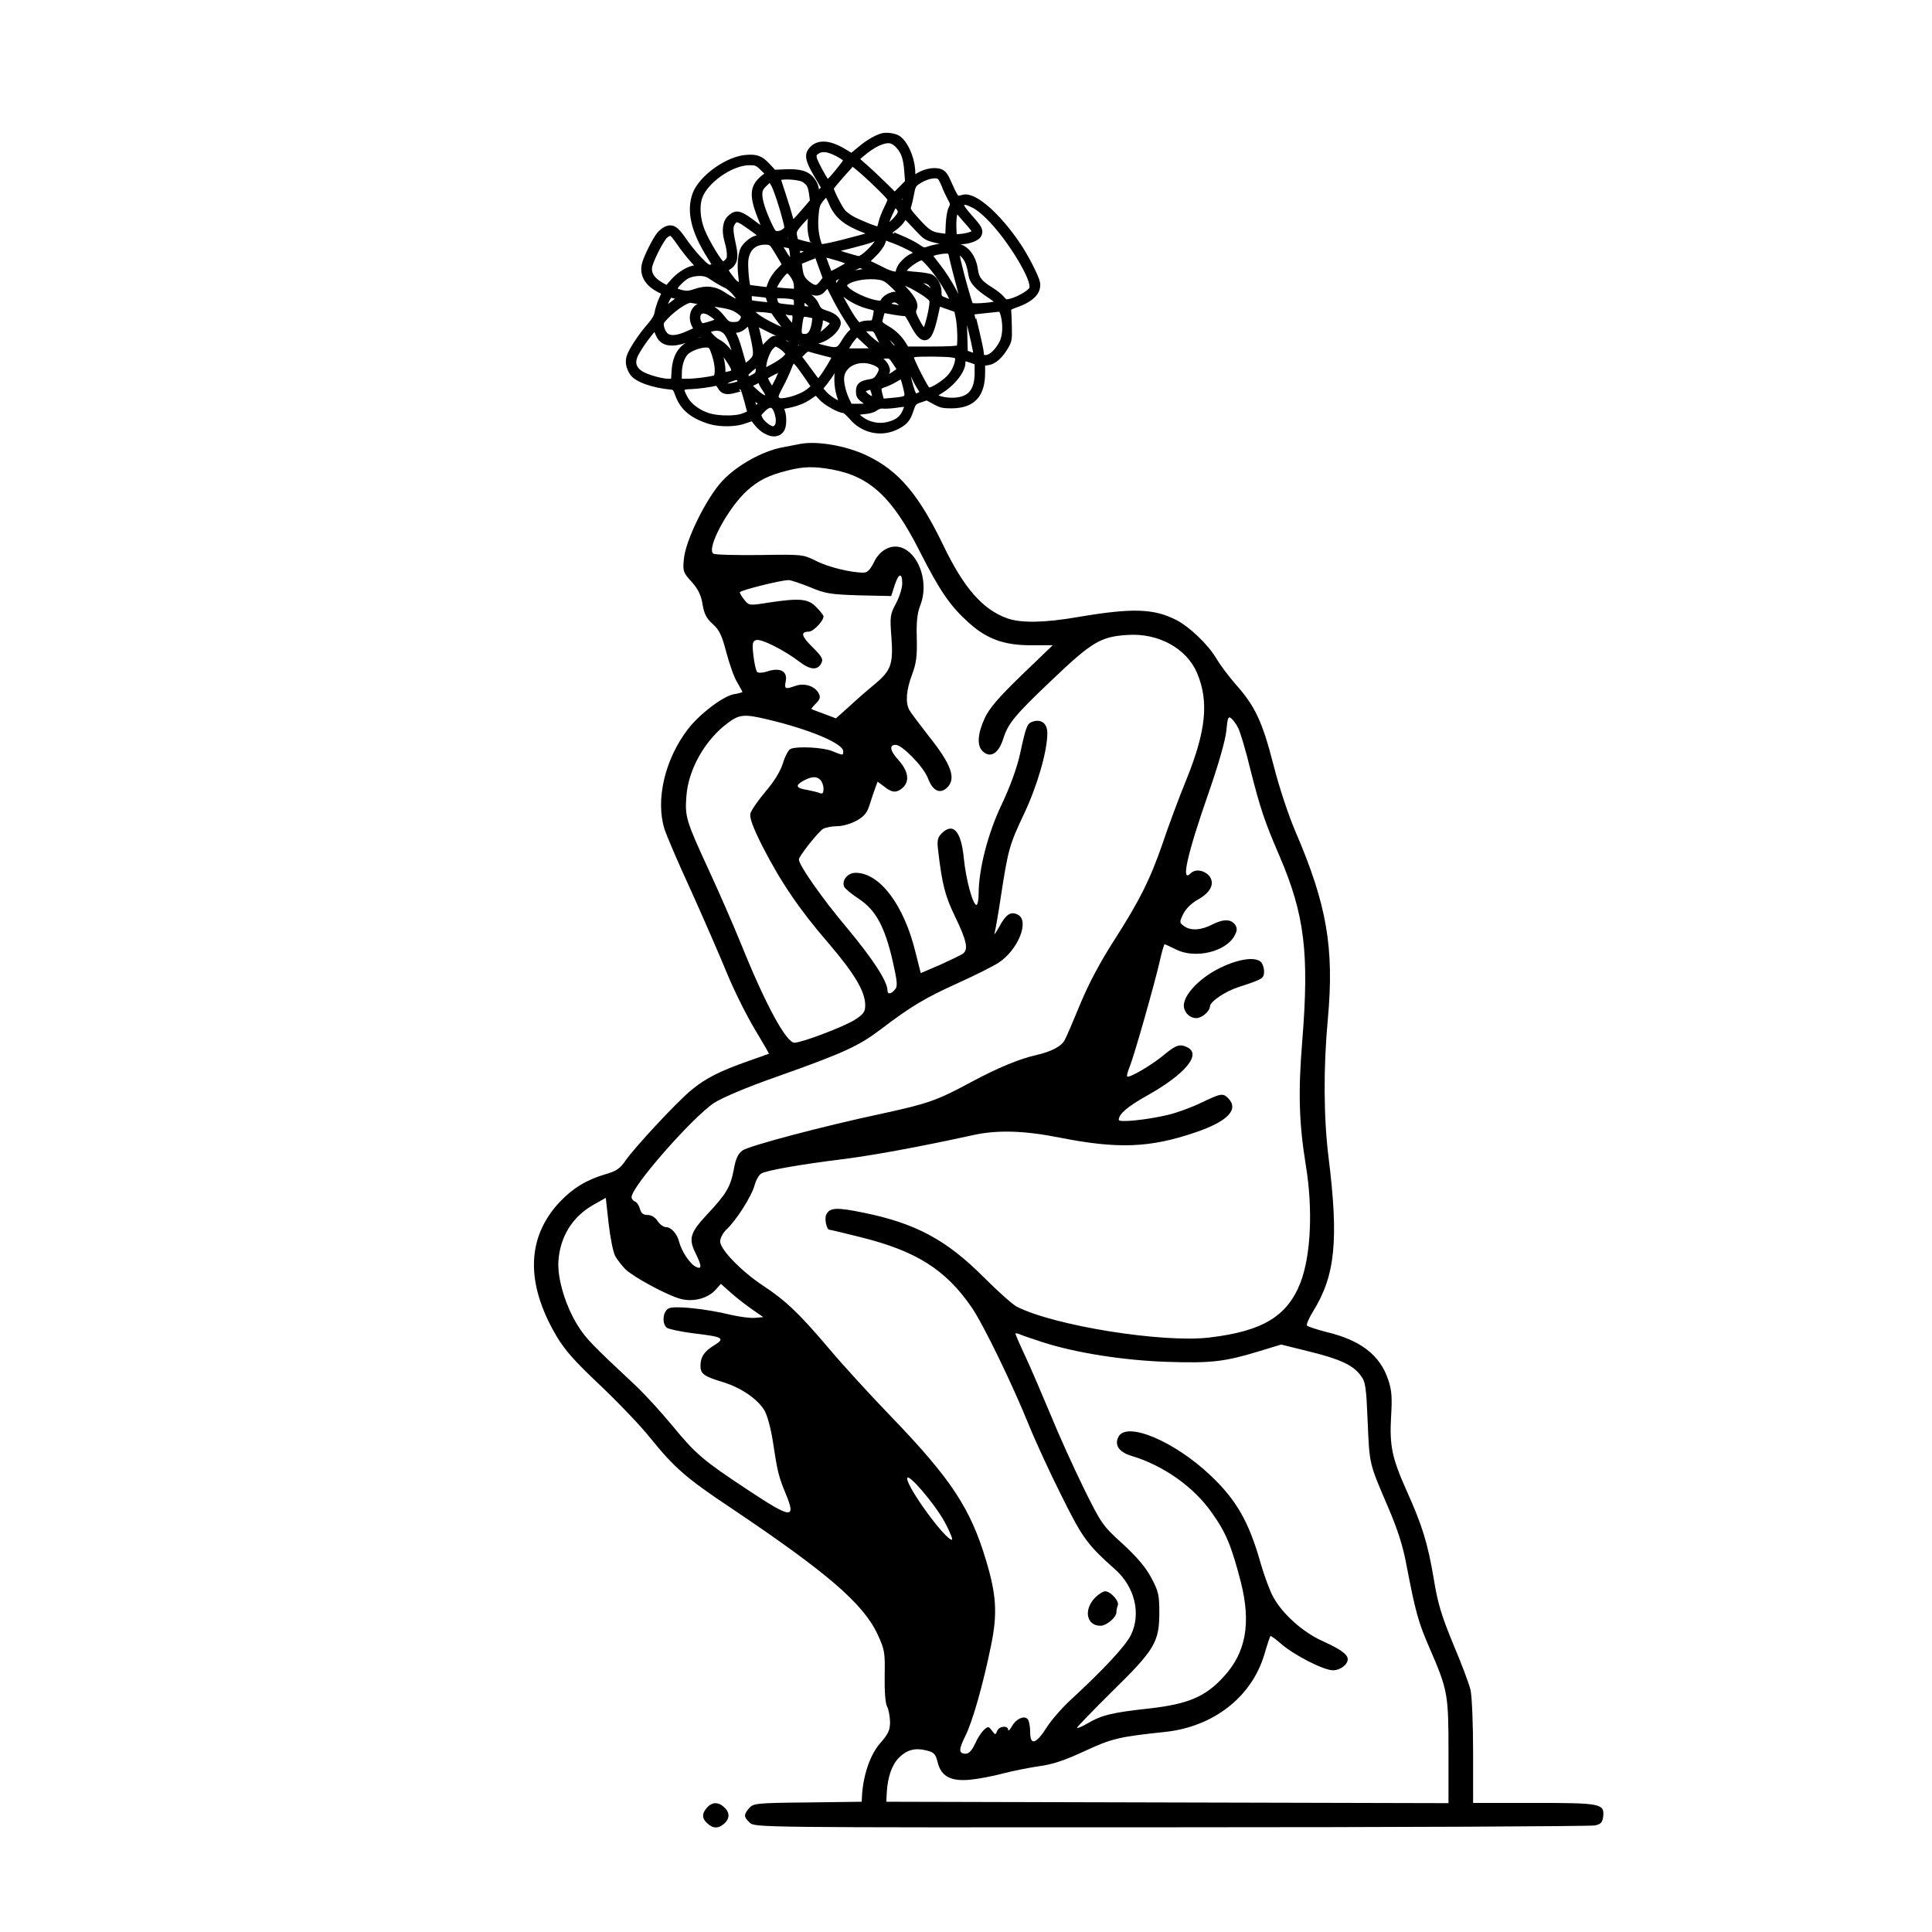 <?xml version="1.0" encoding="UTF-8" standalone="no"?>
<!DOCTYPE svg PUBLIC "-//W3C//DTD SVG 1.1//EN" "http://www.w3.org/Graphics/SVG/1.1/DTD/svg11.dtd">
<svg width="100%" height="100%" viewBox="0 0 1080 1080" version="1.1" xmlns="http://www.w3.org/2000/svg" xmlns:xlink="http://www.w3.org/1999/xlink" xml:space="preserve" xmlns:serif="http://www.serif.com/" style="fill-rule:evenodd;clip-rule:evenodd;stroke-linejoin:round;stroke-miterlimit:2;">
    
    <g transform="matrix(1,0,0,1,25.707,-18.424)">
        <g id="Thinker" transform="matrix(0.131,-2.01337e-16,-2.01337e-16,-0.131,-151.328,1195.52)">
            <path d="M4373,7091C4362,7089 4326,7082 4295,7076C4210,7059 4104,7000 4042,6934C3974,6862 3883,6678 3877,6598C3872,6548 3875,6541 3911,6502C3939,6470 3951,6445 3957,6406C3964,6365 3974,6346 4000,6323C4028,6298 4039,6276 4058,6203C4071,6154 4091,6096 4104,6075C4116,6054 4127,6035 4127,6033C4127,6031 4110,6026 4090,6023C4043,6014 3942,5937 3893,5872C3796,5745 3756,5573 3794,5449C3802,5423 3853,5303 3909,5182C3964,5060 4033,4901 4063,4828C4093,4755 4146,4650 4180,4593C4214,4537 4241,4490 4240,4489C4238,4488 4199,4474 4153,4458C4031,4415 3971,4385 3909,4334C3846,4282 3664,4086 3626,4030C3605,3999 3587,3987 3540,3974C3460,3950 3403,3915 3346,3855C3206,3704 3201,3510 3333,3285C3369,3224 3411,3177 3518,3076C3594,3004 3692,2902 3735,2848C3836,2723 3888,2677 4079,2550C4487,2276 4641,2144 4703,2013C4734,1946 4736,1935 4734,1834C4733,1768 4737,1718 4744,1704C4751,1692 4756,1662 4757,1638C4757,1602 4749,1586 4716,1548C4674,1501 4645,1418 4638,1334L4636,1297L4405,1294C4184,1292 4173,1290 4155,1269C4132,1241 4132,1233 4158,1208C4179,1187 4192,1187 5956,1188C6934,1188 7747,1192 7765,1196C7790,1201 7797,1209 7800,1233C7806,1289 7792,1292 7505,1292L7245,1292L7245,1509C7245,1629 7240,1748 7234,1774C7228,1800 7195,1888 7160,1970C7110,2092 7094,2143 7077,2249C7051,2402 7028,2476 6961,2625C6899,2764 6888,2815 6895,2941C6900,3021 6898,3053 6883,3097C6848,3203 6765,3267 6617,3302C6575,3313 6539,3325 6536,3329C6533,3334 6545,3362 6563,3391C6657,3543 6672,3694 6628,4048C6607,4218 6606,4431 6625,4635C6653,4941 6621,5126 6486,5439C6457,5507 6416,5630 6393,5722C6346,5905 6315,5972 6233,6064C6203,6098 6165,6149 6149,6176C6115,6234 6035,6311 5978,6340C5882,6389 5791,6392 5556,6352C5418,6328 5314,6326 5257,6347C5153,6384 5072,6476 4985,6657C4879,6876 4794,6977 4657,7042C4569,7084 4444,7105 4373,7091ZM4510,6982C4672,6952 4767,6863 4883,6634C4969,6464 5014,6399 5092,6329C5169,6259 5243,6232 5358,6232L5451,6232L5319,6105C5220,6009 5181,5964 5161,5921C5131,5856 5127,5805 5151,5781C5184,5748 5220,5769 5240,5833C5261,5899 5288,5932 5449,6085C5618,6246 5656,6269 5770,6276C5902,6285 6022,6219 6067,6114C6118,5993 6106,5868 6022,5660C5990,5582 5945,5461 5922,5392C5868,5235 5823,5144 5712,4971C5656,4884 5604,4787 5569,4702C5539,4629 5509,4559 5502,4547C5488,4520 5445,4498 5380,4483C5309,4467 5219,4430 5103,4368C4959,4290 4918,4276 4730,4235C4467,4179 4155,4096 4127,4076C4108,4062 4098,4040 4090,3994C4076,3921 4058,3890 3978,3805C3905,3727 3896,3701 3926,3640C3955,3581 3955,3566 3926,3581C3902,3594 3867,3647 3857,3686C3849,3720 3823,3749 3801,3749C3791,3749 3775,3760 3765,3775C3755,3791 3738,3801 3722,3801C3704,3801 3695,3808 3690,3826C3686,3841 3677,3855 3669,3858C3661,3861 3654,3869 3654,3877C3654,3922 3912,4216 4006,4279C4042,4302 4143,4345 4271,4390C4562,4493 4624,4522 4720,4595C4846,4691 4906,4727 5050,4792C5121,4824 5198,4863 5221,4878C5303,4932 5353,5055 5303,5082C5273,5098 5252,5085 5223,5031C5208,5004 5199,4992 5203,5003C5206,5015 5219,5085 5230,5161C5261,5361 5266,5380 5329,5513C5384,5629 5428,5779 5428,5855C5429,5895 5406,5916 5372,5908C5342,5900 5339,5894 5312,5770C5299,5710 5270,5630 5234,5554C5174,5429 5135,5275 5135,5171C5135,5145 5130,5124 5126,5124C5110,5124 5081,5232 5072,5321C5061,5439 5026,5478 4977,5429C4960,5412 4957,5399 4962,5358C4979,5211 4992,5161 5036,5071C5083,4973 5092,4935 5069,4917C5062,4911 5018,4890 4972,4869L4888,4833L4865,4924C4816,5124 4713,5261 4610,5261C4577,5261 4550,5230 4561,5202C4564,5194 4593,5170 4625,5149C4697,5101 4735,5030 4769,4881C4788,4796 4790,4776 4778,4763C4762,4743 4746,4741 4746,4759C4746,4798 4683,4894 4574,5025C4470,5148 4368,5293 4368,5318C4368,5332 4453,5439 4472,5449C4484,5455 4511,5460 4533,5460C4555,5460 4592,5471 4615,5484C4648,5503 4660,5518 4671,5555C4679,5581 4690,5613 4695,5626L4704,5650L4732,5629C4765,5602 4785,5601 4811,5624C4842,5652 4835,5696 4792,5743C4757,5782 4752,5807 4781,5807C4809,5807 4900,5713 4918,5666C4939,5611 4968,5596 4999,5623C5041,5662 5020,5722 4920,5847C4882,5896 4845,5945 4839,5956C4822,5988 4826,6041 4851,6107C4869,6155 4873,6186 4871,6263C4869,6334 4873,6370 4887,6405C4921,6493 4886,6611 4815,6645C4769,6667 4715,6643 4688,6586C4674,6557 4660,6542 4646,6542C4593,6541 4495,6565 4443,6591C4385,6620 4384,6620 4201,6617C4099,6616 4010,6618 4003,6623C3972,6644 4066,6819 4147,6892C4196,6936 4240,6958 4321,6978C4388,6995 4433,6996 4510,6982ZM4809,6496C4809,6476 4797,6438 4782,6410C4757,6363 4756,6354 4763,6264C4771,6149 4761,6123 4687,6062C4660,6040 4613,5999 4583,5971L4526,5920L4476,5939C4448,5949 4424,5958 4422,5960C4420,5961 4429,5972 4441,5984C4459,6002 4461,6011 4452,6028C4435,6058 4392,6072 4354,6059C4309,6043 4305,6045 4312,6079C4320,6121 4288,6138 4235,6121C4215,6114 4194,6113 4190,6118C4185,6123 4178,6154 4174,6187C4168,6239 4170,6249 4185,6254C4205,6262 4306,6211 4370,6162C4415,6127 4447,6124 4463,6154C4473,6172 4468,6182 4427,6223C4378,6271 4374,6290 4410,6290C4429,6290 4473,6335 4473,6355C4473,6360 4459,6378 4442,6395C4407,6431 4372,6434 4238,6414C4157,6401 4155,6401 4136,6425C4125,6438 4116,6453 4116,6458C4116,6466 4291,6510 4324,6510C4334,6510 4375,6496 4415,6480C4481,6452 4503,6449 4625,6445L4762,6442L4776,6486C4793,6540 4809,6544 4809,6496ZM4232,5916C4411,5874 4557,5813 4557,5780C4557,5761 4558,5761 4511,5780C4474,5796 4364,5802 4333,5790C4324,5787 4309,5759 4300,5729C4289,5694 4262,5650 4225,5607C4193,5569 4165,5528 4161,5514C4157,5496 4171,5457 4211,5377C4290,5223 4367,5108 4494,4961C4606,4830 4651,4754 4651,4696C4651,4668 4644,4658 4607,4634C4560,4604 4380,4536 4349,4536C4314,4536 4225,4700 4123,4953C4086,5044 4022,5190 3982,5276C3887,5482 3881,5501 3888,5588C3896,5703 3969,5831 4067,5902C4114,5937 4136,5939 4232,5916ZM6243,5878C6251,5862 6275,5784 6294,5704C6337,5535 6354,5483 6420,5330C6526,5082 6546,4918 6516,4544C6498,4324 6502,4194 6531,4014C6562,3826 6553,3630 6509,3514C6453,3369 6348,3305 6120,3278C5922,3254 5457,3328 5297,3410C5280,3419 5217,3475 5158,3534C4999,3694 4866,3766 4642,3811C4530,3834 4500,3833 4485,3803C4476,3787 4486,3738 4498,3738C4501,3738 4561,3724 4632,3706C4869,3647 4994,3568 5105,3407C5155,3334 5277,3083 5350,2903C5378,2834 5441,2697 5490,2600C5579,2421 5598,2395 5718,2288C5801,2214 5829,2100 5785,2009C5762,1962 5671,1864 5526,1730C5490,1697 5444,1644 5424,1612C5380,1543 5355,1536 5355,1593C5355,1615 5351,1639 5346,1647C5333,1668 5295,1652 5277,1619C5268,1603 5261,1597 5261,1604C5260,1624 5222,1620 5214,1599C5207,1581 5206,1582 5192,1600C5178,1619 5176,1620 5157,1603C5146,1593 5129,1566 5119,1543C5107,1517 5093,1502 5081,1502C5049,1502 5049,1519 5078,1577C5109,1639 5154,1797 5188,1964C5216,2100 5211,2180 5166,2329C5100,2549 5017,2675 4763,2939C4675,3030 4556,3160 4498,3229C4371,3379 4313,3435 4214,3500C4122,3561 4032,3654 4032,3688C4032,3702 4044,3725 4059,3739C4101,3778 4167,3882 4179,3928C4185,3950 4198,3973 4208,3978C4233,3992 4379,4017 4547,4038C4672,4053 4885,4092 5108,4141C5214,4165 5330,4161 5481,4131C5729,4082 5865,4087 6059,4153C6198,4200 6247,4251 6200,4299C6177,4322 6169,4320 6085,4280C6044,4260 5981,4237 5943,4228C5854,4207 5733,4194 5733,4207C5733,4232 5771,4264 5855,4311C6015,4401 6085,4484 6028,4515C5995,4532 5979,4528 5927,4485C5875,4441 5777,4384 5769,4392C5766,4394 5771,4412 5779,4432C5798,4478 5884,4781 5907,4880C5916,4922 5926,4956 5929,4956C5931,4956 5953,4946 5977,4934C6057,4893 6188,4923 6226,4991C6238,5012 6239,5023 6231,5037C6214,5064 6181,5065 6133,5041C6084,5015 6039,5013 6011,5034C5992,5048 5991,5050 6008,5085C6019,5108 6043,5131 6071,5147C6127,5178 6145,5218 6117,5250C6095,5273 6059,5278 6040,5259C5997,5215 6023,5335 6118,5607C6159,5725 6188,5827 6192,5867C6197,5922 6200,5931 6213,5920C6221,5913 6235,5895 6243,5878ZM4460,5657C4467,5650 4473,5633 4473,5620C4473,5600 4469,5596 4455,5602C4445,5606 4421,5611 4402,5615C4356,5622 4351,5634 4386,5653C4422,5673 4444,5674 4460,5657ZM3584,3626C3593,3610 3613,3584 3629,3568C3666,3534 3801,3461 3859,3444C3913,3428 3976,3443 4011,3480L4035,3507L4080,3467C4104,3446 4145,3414 4170,3397L4216,3365L4181,3362C4162,3360 4117,3366 4081,3374C3972,3401 3835,3415 3812,3402C3787,3389 3783,3338 3804,3320C3812,3314 3862,3303 3917,3296C4045,3281 4055,3275 4007,3245C3964,3219 3948,3195 3948,3157C3948,3123 3963,3112 4043,3088C4121,3064 4190,3017 4221,2967C4233,2946 4248,2892 4257,2834C4276,2708 4281,2685 4312,2611C4357,2502 4337,2504 4151,2627C3959,2754 3929,2779 3827,2903C3779,2961 3708,3039 3668,3076C3490,3242 3459,3274 3427,3325C3372,3411 3336,3531 3342,3607C3350,3710 3402,3793 3489,3843L3544,3874L3556,3765C3563,3705 3575,3643 3584,3626ZM5405,3259C5549,3212 5756,3180 5943,3174C6130,3168 6186,3175 6334,3220L6426,3248L6547,3218C6680,3185 6733,3160 6766,3115C6786,3089 6789,3065 6795,2921C6803,2735 6801,2743 6881,2557C6923,2459 6946,2388 6961,2305C6999,2108 7011,2063 7060,1951C7137,1773 7140,1756 7140,1510L7140,1291L5940,1294L4741,1297L4743,1337C4747,1403 4765,1455 4795,1485C4829,1519 4864,1528 4912,1516C4945,1508 4951,1501 4960,1466C4974,1406 5016,1383 5098,1391C5132,1394 5196,1406 5240,1418C5283,1429 5353,1443 5395,1449C5450,1456 5503,1474 5587,1513C5704,1567 5732,1574 5931,1595C6137,1617 6300,1744 6354,1925C6366,1966 6378,2002 6380,2004C6382,2006 6403,1991 6428,1969C6484,1921 6608,1858 6647,1858C6678,1858 6710,1882 6710,1905C6710,1926 6679,1948 6602,1983C6519,2020 6431,2099 6392,2171C6377,2198 6353,2264 6338,2316C6289,2490 6235,2585 6125,2689C5971,2835 5768,2921 5732,2855C5713,2819 5734,2789 5787,2773C5924,2732 6054,2640 6131,2529C6191,2445 6214,2388 6254,2234C6298,2059 6276,1934 6181,1831C6103,1745 6030,1714 5863,1695C5706,1678 5660,1667 5599,1631C5575,1617 5555,1609 5555,1613C5555,1616 5622,1686 5705,1768C5887,1946 5906,1979 5906,2105C5906,2181 5902,2196 5871,2254C5847,2299 5808,2344 5748,2399C5664,2475 5658,2484 5582,2638C5539,2726 5475,2867 5441,2951C5406,3034 5359,3145 5335,3196C5311,3247 5292,3292 5292,3294C5292,3297 5300,3296 5310,3292C5320,3287 5363,3273 5405,3259ZM4991,2489C5013,2448 5026,2415 5021,2415C4992,2415 4829,2639 4830,2677C4831,2705 4949,2567 4991,2489Z" style="fill-rule:nonzero;"/>
            <path d="M6167,4856C6088,4818 6024,4756 6012,4707C6004,4675 6030,4641 6064,4641C6088,4641 6122,4671 6122,4691C6122,4711 6189,4756 6243,4773C6347,4807 6353,4810 6353,4840C6353,4855 6347,4873 6340,4880C6316,4904 6245,4894 6167,4856Z" style="fill-rule:nonzero;"/>
            <path d="M5633,2169C5582,2118 5594,2048 5655,2048C5681,2048 5723,2084 5723,2106C5723,2113 5725,2126 5729,2135C5736,2153 5698,2195 5675,2195C5666,2195 5647,2183 5633,2169Z" style="fill-rule:nonzero;"/>
            <path d="M3976,1272C3953,1247 3954,1225 3978,1204C4003,1181 4027,1182 4053,1207C4075,1230 4072,1256 4044,1278C4021,1297 3996,1295 3976,1272Z" style="fill-rule:nonzero;"/>
        </g>
        <g id="squiggles.svg" transform="matrix(0.739,1.36122e-31,6.84045e-32,0.739,430.353,237.422)">
            <g transform="matrix(1,0,0,1,-211.286,-242.949)">
                <g transform="matrix(0.095,-1.4585e-16,-1.4585e-16,-0.095,-93.084,553.82)">
                    <path d="M3728,5314C3762,5325 3832,5316 3862,5296C3924,5255 3980,5123 3980,5015L3980,4978L4026,5004C4086,5038 4165,5048 4206,5026C4230,5014 4247,4988 4279,4912C4307,4848 4327,4815 4337,4817C4345,4818 4365,4822 4380,4826C4469,4847 4657,4683 4819,4443C4882,4350 4964,4189 4973,4142C4987,4065 4925,4002 4793,3957C4748,3941 4741,3935 4744,3914C4746,3901 4748,3843 4749,3785C4751,3687 4749,3677 4721,3628C4677,3553 4627,3508 4577,3500L4536,3494L4536,3424C4536,3243 4456,3157 4285,3156C4215,3156 4198,3160 4147,3188L4088,3220L4037,3203C3990,3187 3985,3182 3968,3130C3943,3051 3919,3023 3850,2988C3724,2925 3577,2957 3484,3067C3460,3095 3433,3119 3424,3119C3389,3119 3280,3180 3244,3220L3206,3261L3157,3228C3108,3193 3040,3168 2969,3156C2932,3149 2931,3148 2941,3121C2958,3076 2956,2997 2937,2968C2890,2896 2776,2938 2702,3054C2701,3056 2673,3048 2641,3036C2569,3008 2444,3006 2362,3030C2220,3072 2138,3140 2100,3247C2083,3295 2077,3303 2051,3305C1903,3319 1772,3366 1738,3419C1709,3463 1700,3507 1712,3550C1725,3598 1807,3724 1877,3802C1914,3845 1931,3874 1936,3905C1940,3929 1954,3973 1967,4004L1992,4060L1946,4084C1851,4135 1812,4212 1837,4298C1854,4355 1916,4479 1950,4524C1965,4543 1991,4565 2009,4573C2061,4595 2094,4576 2154,4487C2183,4444 2237,4376 2275,4336C2331,4277 2349,4264 2367,4269C2379,4273 2390,4277 2392,4279C2394,4281 2377,4312 2353,4349C2225,4552 2188,4713 2238,4848C2288,4982 2500,5133 2652,5143C2737,5149 2769,5135 2827,5073L2872,5024L2963,5028C3063,5032 3120,5019 3159,4984C3191,4954 3213,4911 3213,4876L3213,4847L3238,4871L3264,4895L3206,4994C3133,5118 3126,5161 3167,5207C3221,5267 3311,5262 3427,5193L3488,5156L3551,5208C3612,5260 3675,5297 3728,5314ZM3372,5163C3299,5201 3251,5206 3214,5180C3195,5167 3191,5157 3196,5133C3202,5103 3287,4946 3298,4946C3308,4945 3439,5103 3439,5116C3439,5123 3409,5144 3372,5163ZM3565,5028C3531,5058 3500,5082 3496,5082C3489,5082 3336,4907 3331,4894C3326,4880 3400,4734 3426,4706C3439,4692 3468,4670 3491,4657C3543,4627 3697,4565 3704,4572C3706,4574 3713,4597 3719,4622C3724,4647 3743,4695 3760,4729C3777,4763 3791,4797 3791,4803C3791,4816 3665,4941 3565,5028ZM2865,4917C2854,4938 2842,4956 2839,4956C2836,4956 2817,4940 2797,4920C2769,4892 2762,4876 2762,4843C2762,4796 2788,4712 2837,4607C2866,4545 2873,4536 2898,4536C2914,4536 2938,4544 2950,4555C2973,4573 2973,4574 2956,4641C2931,4739 2888,4871 2865,4917ZM3105,4957C3064,4981 2904,4987 2910,4964C2912,4957 2931,4896 2953,4830C2975,4764 2997,4689 3004,4664C3017,4610 3017,4610 3111,4719L3173,4791L3166,4844C3157,4911 3146,4931 3105,4957ZM3859,5224C3841,5246 3814,5263 3796,5266C3742,5274 3660,5235 3570,5157L3533,5126L3596,5070C3631,5040 3698,4977 3746,4930L3832,4845L3881,4894L3930,4944L3924,5026C3916,5130 3900,5178 3859,5224ZM3911,4817C3920,4858 3917,4859 3886,4826C3866,4804 3865,4800 3880,4788C3899,4772 3902,4774 3911,4817ZM3324,4772C3308,4810 3291,4841 3288,4841C3284,4841 3266,4822 3248,4799C3220,4762 3215,4746 3209,4665C3203,4581 3212,4510 3239,4435C3241,4427 3301,4438 3420,4468C3517,4493 3607,4517 3621,4523C3644,4532 3643,4533 3595,4551C3442,4609 3367,4669 3324,4772ZM4423,4602C4401,4626 4370,4662 4354,4681L4326,4716L4315,4687C4309,4671 4306,4625 4307,4584L4310,4510L4352,4513C4406,4517 4463,4535 4463,4548C4463,4553 4445,4577 4423,4602ZM3154,4623C3158,4656 3157,4683 3152,4682C3148,4682 3119,4653 3088,4618C3038,4561 3033,4551 3038,4518C3041,4497 3046,4479 3049,4476C3055,4470 3173,4440 3177,4444C3178,4445 3173,4473 3164,4505C3154,4541 3151,4585 3154,4623ZM3997,4580C3956,4625 3919,4662 3916,4662C3913,4662 3903,4649 3893,4632C3883,4616 3856,4589 3833,4573C3810,4557 3791,4542 3791,4541C3791,4540 3829,4523 3876,4504C3923,4485 3985,4454 4013,4435C4063,4401 4065,4401 4107,4416C4131,4424 4176,4434 4207,4438C4268,4445 4284,4463 4230,4463C4211,4463 4168,4470 4134,4480C4079,4495 4065,4506 3997,4580ZM3696,4487C3696,4497 3685,4495 3649,4478C3631,4470 3556,4449 3481,4430L3345,4396L3439,4366C3491,4350 3538,4337 3545,4337C3577,4336 3696,4454 3696,4487ZM3828,4468C3790,4482 3757,4494 3756,4494C3754,4494 3746,4476 3739,4455C3731,4433 3700,4391 3669,4362L3614,4308L3658,4287C3682,4276 3720,4257 3743,4245C3766,4233 3800,4220 3818,4216C3849,4210 3852,4212 3859,4242C3867,4279 3924,4339 3970,4358C3987,4365 4001,4374 4001,4378C4001,4389 3907,4438 3828,4468ZM2900,4371C2853,4451 2847,4457 2813,4459C2721,4464 2663,4415 2651,4323C2645,4276 2658,4121 2669,4110C2671,4108 2706,4102 2747,4098L2821,4089L2839,4138C2849,4166 2877,4209 2903,4236L2951,4285L2900,4371ZM2999,4428C2997,4430 2977,4435 2955,4438L2916,4445L2941,4403C2987,4327 2999,4312 3010,4319C3020,4325 3011,4416 2999,4428ZM3129,4400C3074,4416 3058,4412 3063,4384C3069,4353 3064,4353 3115,4375C3154,4392 3155,4393 3129,4400ZM4284,4331C4272,4389 4272,4389 4233,4388C4198,4387 4127,4371 4117,4362C4115,4360 4144,4320 4181,4274C4219,4227 4274,4141 4305,4082C4367,3962 4366,3964 4373,3970C4375,3973 4359,4042 4337,4124C4315,4205 4291,4299 4284,4331ZM2681,4577C2583,4647 2569,4651 2546,4615C2526,4586 2528,4551 2555,4427C2575,4333 2561,4287 2503,4254C2487,4246 2489,4239 2524,4192C2558,4144 2580,4127 2603,4127C2607,4127 2607,4158 2602,4197C2591,4278 2600,4371 2620,4411C2640,4449 2695,4494 2731,4501C2748,4504 2761,4510 2761,4514C2761,4517 2725,4546 2681,4577ZM2113,4454C2087,4492 2060,4526 2052,4529C2045,4532 2026,4525 2012,4514C1980,4489 1892,4316 1884,4263C1877,4214 1906,4168 1969,4131L2018,4103L2066,4158C2116,4214 2198,4263 2245,4263C2268,4263 2265,4269 2215,4323C2185,4357 2139,4415 2113,4454ZM2993,4494C2993,4500 2985,4505 2976,4505C2967,4505 2963,4500 2966,4494C2970,4488 2977,4484 2983,4484C2988,4484 2993,4488 2993,4494ZM4186,4979C4153,5000 4074,4980 4011,4935C3987,4918 3980,4902 3970,4846C3963,4808 3953,4765 3948,4750C3938,4726 3944,4715 4013,4639C4099,4545 4122,4530 4197,4520L4250,4513L4254,4606C4257,4662 4265,4712 4276,4733C4292,4766 4292,4769 4268,4812C4255,4836 4233,4882 4221,4914C4208,4946 4193,4975 4186,4979ZM2775,5050C2735,5089 2726,5092 2675,5092C2532,5092 2326,4947 2283,4817C2260,4747 2268,4646 2304,4556C2341,4465 2444,4295 2462,4295C2481,4295 2509,4323 2511,4345C2513,4380 2508,4416 2492,4472C2468,4557 2477,4627 2519,4664C2572,4711 2602,4703 2733,4602C2766,4577 2793,4559 2793,4563C2793,4567 2776,4612 2756,4662C2684,4843 2693,4915 2798,4993C2819,5008 2818,5009 2775,5050ZM4450,4756C4403,4778 4393,4780 4371,4771C4355,4764 4378,4728 4459,4638C4515,4575 4524,4551 4505,4516C4491,4489 4419,4463 4363,4463C4307,4463 4301,4448 4351,4432C4417,4410 4467,4336 4479,4243C4488,4175 4515,4141 4599,4090C4633,4069 4673,4038 4688,4020C4715,3988 4716,3988 4761,4000C4825,4018 4911,4070 4919,4095C4930,4129 4897,4211 4824,4333C4701,4537 4546,4713 4450,4756ZM3870,4694C3875,4710 3870,4724 3855,4739L3833,4760L3801,4693C3753,4590 3760,4573 3825,4635C3846,4656 3866,4682 3870,4694ZM4383,4347C4338,4400 4325,4390 4343,4313C4371,4192 4432,3974 4441,3966C4454,3952 4653,3970 4649,3984C4647,3990 4615,4015 4577,4040C4488,4099 4444,4147 4436,4197C4422,4279 4409,4315 4383,4347ZM3243,4264C3226,4313 3211,4353 3210,4354C3209,4355 3178,4344 3142,4329L3076,4302L3082,4254C3090,4190 3102,4169 3147,4134C3196,4097 3215,4098 3248,4141L3275,4177L3243,4264ZM3383,4330C3272,4363 3261,4364 3271,4339C3275,4329 3287,4296 3298,4266L3319,4212L3389,4249C3428,4270 3463,4291 3468,4294C3473,4298 3434,4314 3383,4330ZM4136,4246C4098,4293 4060,4332 4052,4334C4017,4339 3891,4243 3909,4225C3913,4221 3958,4214 4008,4211C4059,4207 4111,4198 4124,4191C4161,4171 4189,4117 4189,4067C4189,4026 4192,4023 4232,4007C4255,3998 4279,3990 4285,3990C4305,3990 4207,4159 4136,4246ZM3596,4259C3579,4266 3560,4273 3554,4273C3543,4273 3373,4184 3352,4166C3342,4158 3352,4130 3402,4035C3437,3969 3483,3889 3504,3859C3537,3812 3546,3804 3562,3813C3573,3819 3600,3824 3622,3824C3662,3824 3664,3826 3674,3873C3679,3899 3682,3924 3680,3928C3677,3932 3653,3941 3625,3947C3506,3977 3381,4063 3381,4114C3381,4161 3452,4213 3534,4226C3557,4230 3587,4235 3602,4239L3628,4245L3596,4259ZM2447,4210C2434,4234 2430,4236 2421,4222C2417,4216 2424,4206 2437,4200C2457,4189 2458,4190 2447,4210ZM3018,4192C3004,4214 2985,4232 2977,4232C2953,4232 2863,4103 2879,4090C2881,4088 2919,4085 2964,4081L3045,4076L3045,4114C3045,4139 3035,4168 3018,4192ZM2385,4172C2338,4204 2320,4210 2275,4210C2243,4210 2205,4201 2183,4190C2138,4166 2074,4096 2086,4085C2091,4080 2114,4072 2139,4066C2174,4058 2194,4059 2244,4076C2328,4105 2399,4098 2464,4055C2536,4008 2582,3985 2589,3993C2604,4007 2529,4095 2486,4114C2461,4125 2416,4151 2385,4172ZM3779,4148C3751,4171 3728,4179 3680,4183C3578,4191 3462,4164 3438,4126C3418,4093 3570,4006 3687,3985C3720,3979 3728,3981 3737,3999C3752,4026 3801,4053 3836,4053C3850,4053 3875,4043 3891,4030C3931,4000 3828,4109 3779,4148ZM3440,3529L3470,3549L3442,3549C3423,3549 3408,3541 3399,3525C3391,3512 3369,3476 3350,3444C3331,3412 3299,3366 3280,3342L3244,3298L3277,3260C3310,3224 3388,3175 3399,3185C3401,3188 3396,3213 3386,3241C3376,3269 3367,3325 3367,3366C3366,3449 3385,3493 3440,3529ZM4118,4126C4105,4143 4084,4151 4047,4155L3995,4160L4048,4126C4077,4108 4109,4085 4119,4076C4135,4062 4137,4062 4137,4082C4137,4094 4129,4114 4118,4126ZM3966,4110C3861,4159 3853,4157 3914,4092C3986,4016 4008,3969 3992,3932C3981,3908 3984,3896 4018,3831C4039,3791 4061,3760 4068,3762C4080,3766 4112,3883 4122,3959C4128,4005 4127,4006 4074,4045C4044,4066 3995,4095 3966,4110ZM3345,4030C3322,4077 3301,4116 3298,4115C3294,4115 3281,4101 3267,4084C3236,4045 3189,4043 3136,4079C3099,4104 3098,4104 3098,4084C3098,4072 3106,4060 3116,4056C3157,4041 3196,4005 3214,3964C3231,3926 3240,3918 3291,3902C3357,3882 3396,3842 3385,3807C3368,3752 3295,3691 3225,3673C3170,3659 3178,3650 3262,3629C3370,3601 3382,3604 3420,3667C3438,3698 3463,3732 3475,3742C3487,3753 3497,3765 3497,3769C3497,3773 3472,3814 3441,3860C3411,3907 3368,3983 3345,4030ZM2816,4033C2812,4037 2779,4042 2743,4045L2678,4051L2678,4021C2678,4005 2681,3989 2685,3987C2690,3984 2726,3979 2766,3975L2838,3967L2830,3997C2826,4013 2820,4030 2816,4033ZM2111,4017C2111,4018 2097,4024 2080,4030C2057,4038 2046,4038 2038,4028C2027,4015 1995,3944 1995,3933C1995,3930 2021,3947 2053,3971C2085,3995 2111,4015 2111,4017ZM2410,4027C2392,4035 2357,4041 2331,4041C2293,4041 2289,4039 2310,4033C2325,4028 2360,4022 2389,4018C2440,4012 2441,4012 2410,4027ZM3012,4025C2994,4029 2956,4032 2927,4032C2875,4032 2875,4032 2882,4003C2892,3963 2895,3961 2974,3953L3045,3946L3045,3982C3045,4015 3041,4020 3012,4025ZM2384,3968C2300,3980 2222,3993 2210,3996C2183,4003 2083,3938 2018,3871C1977,3829 1973,3822 1980,3788C1983,3767 1998,3740 2011,3727C2043,3698 2099,3702 2187,3742L2248,3769L2232,3800C2196,3869 2224,3950 2289,3964C2337,3974 2408,3935 2460,3869C2501,3817 2508,3813 2548,3812C2582,3812 2596,3817 2609,3835C2633,3870 2629,3881 2580,3914C2542,3940 2513,3948 2384,3968ZM3145,3975C3111,4009 3098,4007 3098,3969C3098,3945 3102,3938 3118,3938C3129,3938 3145,3935 3154,3931C3179,3922 3174,3946 3145,3975ZM3871,3978C3843,4004 3823,4006 3795,3986C3769,3966 3774,3962 3840,3950C3902,3939 3907,3944 3871,3978ZM4253,3945C4215,3958 4183,3969 4182,3969C4180,3969 4177,3958 4175,3945C4139,3770 4117,3712 4082,3700C4049,3690 4016,3723 3970,3811C3946,3858 3922,3894 3918,3891C3914,3889 3873,3893 3827,3901C3781,3909 3742,3916 3741,3916C3738,3917 3717,3839 3717,3826C3717,3819 3742,3799 3773,3782C3829,3750 3878,3702 3911,3647L3929,3617L4130,3617C4252,3617 4334,3621 4339,3628C4351,3644 4347,3799 4333,3864L4321,3921L4253,3945ZM2864,3907C2859,3919 2699,3930 2699,3918C2699,3893 2794,3832 2923,3775L2984,3748L2949,3791C2911,3838 2869,3895 2864,3907ZM4692,3880C4686,3906 4675,3926 4669,3926C4662,3925 4612,3920 4557,3914C4502,3909 4456,3903 4455,3902C4454,3901 4470,3835 4490,3754C4509,3674 4526,3595 4526,3578C4526,3553 4530,3549 4557,3549C4595,3549 4649,3600 4682,3667C4707,3719 4711,3805 4692,3880ZM2374,3884C2336,3911 2308,3918 2286,3905C2264,3892 2262,3845 2282,3817C2296,3798 2298,3798 2361,3817C2430,3838 2431,3844 2374,3884ZM4429,3783C4411,3856 4392,3917 4386,3917C4380,3917 4379,3906 4384,3893C4388,3880 4393,3806 4394,3728L4398,3587L4437,3573L4476,3560L4469,3604C4465,3629 4447,3709 4429,3783ZM3015,3896C3004,3896 2979,3899 2960,3903C2930,3908 2926,3907 2936,3895C3011,3796 3018,3789 3026,3808C3030,3819 3033,3843 3034,3861C3034,3888 3030,3896 3015,3896ZM3160,3878C3093,3892 3092,3891 3081,3811C3069,3729 3075,3717 3120,3717C3155,3717 3178,3755 3188,3826C3194,3871 3194,3872 3160,3878ZM3326,3828C3319,3835 3297,3845 3279,3852C3246,3862 3244,3862 3244,3835C3244,3819 3237,3789 3230,3767C3210,3713 3230,3714 3292,3771C3331,3806 3337,3818 3326,3828ZM2719,3587C2719,3609 2708,3671 2695,3724L2672,3820L2638,3790C2619,3773 2592,3759 2578,3759C2548,3759 2545,3749 2566,3709C2574,3693 2593,3636 2608,3582C2623,3528 2636,3482 2639,3479C2641,3477 2660,3492 2681,3511C2713,3541 2719,3554 2719,3587ZM2842,3757C2789,3784 2741,3808 2736,3810C2731,3812 2730,3803 2733,3789C2737,3776 2748,3731 2757,3690L2773,3616L2819,3662C2858,3701 2869,3706 2894,3700C2911,3696 2939,3682 2957,3669C2975,3655 2993,3647 2996,3651C3012,3667 3001,3687 2971,3698C2953,3704 2895,3731 2842,3757ZM1957,3704C1948,3719 1937,3743 1933,3757C1926,3782 1925,3781 1889,3737C1834,3669 1786,3596 1768,3553C1745,3498 1763,3451 1820,3418C1867,3391 1978,3360 2033,3360L2066,3360L2071,3437C2080,3579 2141,3655 2270,3686C2317,3697 2321,3700 2306,3715C2292,3729 2283,3727 2214,3697C2087,3640 1998,3642 1957,3704ZM2485,3743C2457,3773 2421,3781 2375,3768L2340,3758L2368,3724C2384,3706 2409,3684 2424,3676C2462,3657 2496,3625 2533,3575L2564,3533L2557,3570C2543,3633 2509,3717 2485,3743ZM3703,3709C3674,3769 3673,3770 3627,3770C3601,3770 3581,3766 3581,3761C3581,3746 3680,3655 3710,3644C3726,3638 3738,3636 3736,3641C3734,3645 3719,3676 3703,3709ZM3841,3656C3813,3692 3749,3746 3749,3732C3749,3728 3763,3701 3781,3673C3806,3635 3820,3623 3840,3623L3867,3623L3841,3656ZM3664,3605C3661,3606 3630,3635 3595,3668L3531,3728L3503,3695C3487,3677 3468,3648 3459,3632L3443,3602L3556,3602C3617,3602 3666,3603 3664,3605ZM3069,3620C3090,3642 3090,3645 3074,3661C3058,3677 3056,3676 3047,3642C3035,3597 3040,3592 3069,3620ZM2959,3599C2946,3613 2922,3631 2907,3639C2881,3652 2877,3651 2852,3626C2824,3598 2793,3514 2793,3467L2793,3442L2864,3480C2903,3501 2946,3531 2959,3546L2983,3573L2959,3599ZM2391,3570C2370,3633 2365,3638 2336,3640C2296,3643 2226,3621 2186,3592C2147,3565 2121,3493 2121,3416L2121,3360L2181,3360C2238,3360 2356,3375 2397,3387C2423,3395 2420,3484 2391,3570ZM3260,3577C3214,3589 3167,3602 3155,3606C3140,3611 3126,3605 3105,3582L3075,3552L3126,3484C3154,3447 3187,3402 3199,3385L3223,3355L3244,3381C3273,3415 3353,3549 3348,3553C3346,3555 3306,3566 3260,3577ZM2519,3502C2499,3534 2473,3570 2461,3582L2439,3603L2453,3547C2461,3517 2468,3473 2468,3451C2468,3410 2468,3410 2501,3417C2556,3427 2558,3438 2519,3502ZM4289,3561C4244,3569 4017,3571 3987,3563C3977,3560 3969,3552 3969,3545C3969,3523 4085,3296 4099,3291C4116,3284 4178,3318 4238,3367C4284,3403 4322,3470 4328,3523C4331,3552 4328,3554 4289,3561ZM3832,3502C3795,3557 3797,3555 3739,3551L3693,3548L3724,3529C3741,3518 3762,3494 3770,3475C3782,3445 3782,3437 3767,3411C3757,3394 3753,3381 3757,3381C3769,3381 3864,3442 3864,3450C3864,3453 3850,3477 3832,3502ZM3906,3534C3906,3542 3897,3549 3885,3549C3867,3549 3866,3546 3877,3529C3890,3507 3906,3509 3906,3534ZM4484,3423L4484,3502L4437,3519C4385,3537 4379,3535 4379,3502C4379,3436 4292,3328 4192,3270C4173,3259 4158,3247 4158,3244C4158,3227 4231,3208 4290,3209C4424,3210 4484,3276 4484,3423ZM3053,3494C3041,3507 3027,3518 3023,3518C3019,3518 3005,3490 2993,3457C2980,3424 2951,3360 2927,3316C2890,3246 2886,3233 2898,3218C2909,3204 2923,3202 2960,3208C3027,3218 3107,3250 3148,3284L3182,3313L3128,3392C3099,3435 3065,3481 3053,3494ZM3665,3500C3542,3549 3412,3484 3413,3374C3413,3329 3431,3260 3456,3207L3478,3161L3550,3161C3591,3161 3623,3165 3623,3171C3623,3177 3618,3182 3613,3182C3607,3182 3589,3194 3571,3209C3545,3230 3539,3244 3539,3277C3539,3325 3561,3345 3631,3356C3669,3362 3681,3370 3702,3404C3734,3454 3725,3476 3665,3500ZM2741,3449C2741,3470 2739,3486 2738,3486C2727,3484 2651,3420 2652,3412C2653,3406 2654,3395 2655,3386C2656,3373 2663,3373 2699,3392C2735,3410 2741,3417 2741,3449ZM3975,3400C3945,3464 3918,3488 3931,3441C3987,3227 3985,3230 4032,3255C4052,3265 4051,3267 4029,3300C4016,3319 3992,3364 3975,3400ZM2898,3370C2917,3411 2931,3446 2929,3448C2924,3453 2818,3399 2806,3387C2800,3381 2847,3297 2856,3297C2860,3297 2878,3330 2898,3370ZM2598,3348C2600,3352 2597,3362 2590,3371C2579,3386 2573,3385 2531,3370C2483,3352 2468,3336 2489,3323C2501,3316 2591,3336 2598,3348ZM3910,3324C3901,3361 3890,3391 3886,3391C3883,3391 3861,3379 3838,3365C3815,3351 3779,3334 3759,3327C3707,3310 3704,3306 3719,3250L3732,3201L3801,3207C3942,3221 3937,3216 3910,3324ZM2762,3349C2762,3364 2752,3362 2711,3341L2677,3323L2717,3285C2801,3204 2851,3207 2794,3290C2776,3316 2762,3343 2762,3349ZM2438,3308C2428,3325 2418,3338 2415,3337C2369,3325 2259,3310 2208,3309C2130,3307 2127,3299 2171,3218C2201,3163 2275,3109 2352,3086C2422,3064 2555,3062 2613,3081C2643,3091 2669,3103 2672,3107C2675,3112 2629,3280 2620,3294C2620,3295 2594,3289 2564,3280C2495,3260 2461,3267 2438,3308ZM3662,3263C3655,3287 3647,3307 3644,3307C3641,3306 3631,3303 3623,3301C3614,3298 3601,3293 3593,3291C3572,3284 3596,3248 3634,3228C3652,3219 3668,3213 3670,3215C3672,3217 3668,3238 3662,3263ZM2761,3181C2761,3184 2747,3195 2729,3205C2694,3225 2695,3229 2714,3162C2721,3139 2722,3139 2741,3156C2752,3166 2761,3177 2761,3181ZM3921,3147C3926,3164 3924,3171 3915,3170C3907,3169 3870,3164 3833,3159C3795,3154 3753,3152 3738,3154C3723,3157 3700,3150 3681,3136C3661,3122 3629,3113 3589,3110C3555,3107 3528,3101 3528,3096C3528,3091 3547,3073 3571,3056C3626,3016 3701,3000 3767,3014C3855,3033 3897,3069 3921,3147ZM2883,3123C2863,3172 2830,3173 2784,3125C2750,3090 2749,3089 2766,3056C2782,3025 2838,2982 2861,2982C2904,2983 2914,3049 2883,3123Z" style="stroke:black;stroke-width:31.5px;"/>
                </g>
            </g>
        </g>
    </g>
</svg>
